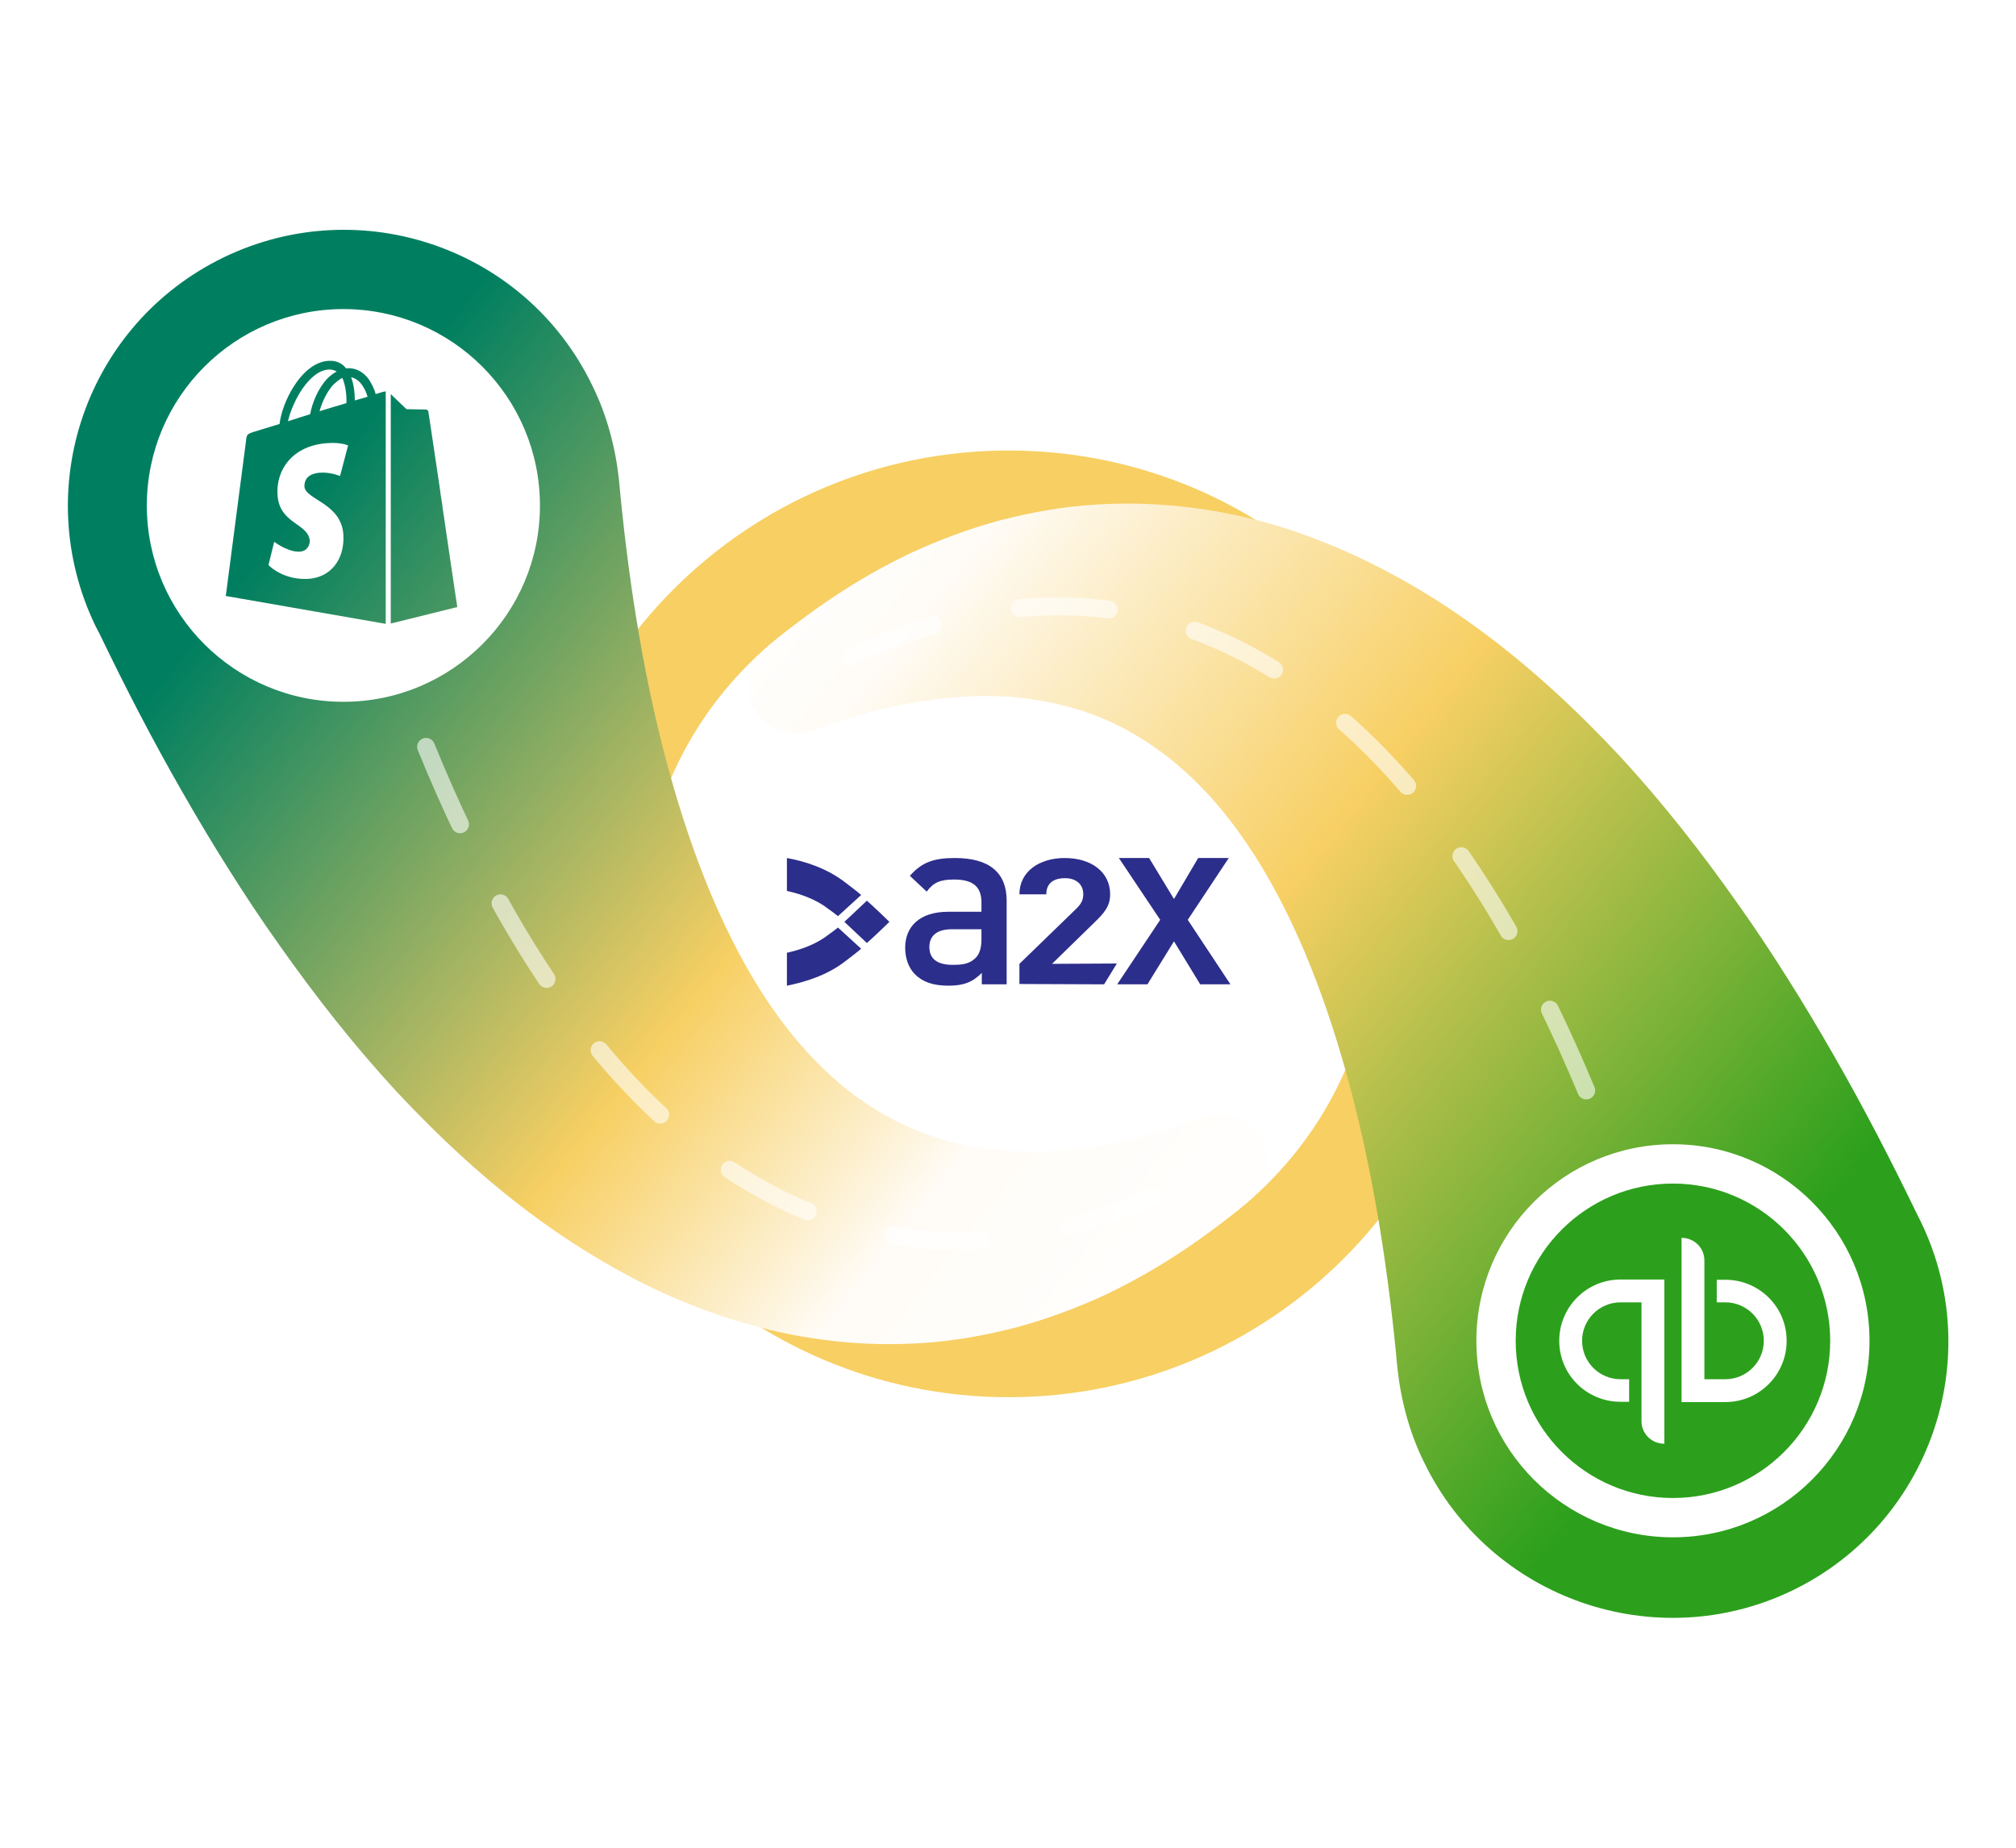 <svg xmlns="http://www.w3.org/2000/svg" width="600" height="550" viewBox="0 0 600 550"><title>Group 10 Copy</title><style>
@keyframes a0_o { 0% { opacity: 1; } 100% { opacity: 1; } }
@keyframes a1_o { 0% { opacity: 1; } 100% { opacity: 1; } }
@keyframes a2_do { 0% { stroke-dashoffset: 318px; } 100% { stroke-dashoffset: 0px; } }
@keyframes a3_do { 0% { stroke-dashoffset: 0px; } 100% { stroke-dashoffset: 318px; } }
</style><defs><filter id="filter-12" x="-46.8%" y="-46.8%" width="193.6%" height="193.7%"><feGaussianBlur stdDeviation="44" in="SourceGraphic"/></filter><linearGradient id="Gradient-0" x1="0" y1="22.9" x2="357.3" y2="308.8" gradientUnits="userSpaceOnUse"><stop offset="0" stop-color="#007f60"/><stop offset=".2" stop-color="#007f60"/><stop offset=".6" stop-color="#f7cf63"/><stop offset=".8" stop-color="#fffcf7"/><stop offset="1" stop-color="#fff"/></linearGradient><linearGradient id="Gradient-1" x1="202.4" y1="104.4" x2="559.7" y2="390.3" gradientUnits="userSpaceOnUse"><stop offset="0" stop-color="#fff"/><stop offset=".1" stop-color="#fffcf7"/><stop offset=".4" stop-color="#f7cf63"/><stop offset=".8" stop-color="#2ca01c"/><stop offset="1" stop-color="#2ca01c"/></linearGradient></defs><g fill="none" fill-rule="evenodd" transform="translate(-875.8,-117.6)"><g><g><g transform="translate(214,-216)"><g transform="translate(821,467.7)"><path d="M282 140.9c0 77.8-63.1 140.9-141 140.9c-77.9 0-141-63.1-141-140.9c0-77.8 63.1-140.9 141-140.9c77.9 0 141 63.1 141 140.9" fill="#f7cf63" filter="url(#filter-12)"/></g><g transform="translate(682,402)"><path d="M202.6 129.3c42.7-42.7 111.9-42.7 154.6 0c42.7 42.7 42.7 111.8 0 154.5c-42.7 42.7-111.9 42.7-154.6 0c-42.7-42.7-42.7-111.8 0-154.5" fill="#fff"/><path d="M282.7 326.6c9.1-2.5 17.9-5.8 26.1-9.6c16.4-7.8 30.7-17.7 43.5-28.6c4.4-3.8 6.2-10.1 4.1-15.8c-2.8-7.4-11-11.2-18.4-8.4l-0.3 .1c-13.9 5.2-28.1 8.6-41.6 9.7c-6.8 .5-13.4 .5-19.7-0.1c-6.3-0.7-12.3-1.9-18-3.7c-5.6-1.9-10.9-4.2-15.8-7l-1.8-1.1l-1.8-1.1l-0.9-0.6l-0.9-0.6l-1.7-1.2c-0.4-0.2-0.8-0.5-1.1-0.8l-0.6-0.4c-0.4-0.4-0.9-0.7-1.3-1l-0.4-0.3c-1.1-0.9-2.2-1.8-3.2-2.7c-8.6-7.4-15.9-16.3-22.4-26.4c-12.9-20.3-22.1-44.8-28.9-70.8c-6.8-26.1-11-53.7-13.6-81.9c-1-9.3-3.5-19-7.9-27.9c-19.7-40.9-68.9-57.9-109.7-38.2c-40.9 19.8-57.9 68.8-38.2 109.7l1.3 2.5c7.6 15.8 15.7 31.5 24.6 47c4.4 7.7 9 15.4 13.8 23c4.8 7.6 9.8 15.2 15.1 22.6c10.5 14.9 21.9 29.5 34.7 43.4c12.9 13.8 27 27 43 38.6c8 5.8 16.4 11.1 25.3 15.9c8.8 4.8 18.2 8.9 27.9 12.2c16.2 5.6 33.5 8.6 50.4 8.6c3.2 0 6.4-0.1 9.6-0.3c9.9-0.6 19.6-2.4 28.8-4.8Z" fill="url(#Gradient-0)"/><path d="M277 86.6c-9.1 2.5-17.9 5.8-26.1 9.6c-16.4 7.8-30.7 17.7-43.5 28.6c-4.4 3.8-6.2 10.1-4.1 15.8c2.8 7.4 11 11.2 18.4 8.4l.3-0.1c13.9-5.2 28.1-8.6 41.6-9.7c6.8-0.6 13.4-0.6 19.7 .1c6.3 .7 12.3 1.9 18 3.7c5.6 1.8 10.9 4.1 15.8 7l1.8 1.1l1.8 1.1l.9 .6l.9 .6l1.7 1.2c.6 .4 1.1 .8 1.7 1.2c.6 .4 1.1 .8 1.7 1.3c1.1 .9 2.2 1.7 3.2 2.7c8.6 7.3 15.9 16.3 22.4 26.4c12.9 20.3 22.1 44.8 28.9 70.8c6.8 26.1 11 53.7 13.6 81.8c1 9.4 3.5 19.1 7.9 28c19.7 40.8 68.9 57.9 109.7 38.2c40.8-19.8 57.9-68.9 38.2-109.7l-1.3-2.6c-7.6-15.7-15.7-31.4-24.6-46.9c-4.4-7.7-9-15.4-13.8-23c-4.8-7.6-9.8-15.2-15.1-22.6c-10.5-14.9-21.9-29.5-34.7-43.4c-12.9-13.8-27-27-43-38.6c-8-5.8-16.4-11.2-25.3-15.9c-8.8-4.8-18.2-8.9-27.9-12.3c-16.2-5.6-33.6-8.5-50.4-8.5c-3.2 0-6.4 .1-9.6 .3c-9.9 .6-19.6 2.4-28.8 4.8Z" fill="url(#Gradient-1)" style="animation: 9s linear infinite both a0_o;"/><ellipse cx="477.7" cy="330.7" rx="58.5" ry="58.5" fill="#fff"/><path d="M78 81.3h-16.3v-61.1c4.7 0 8.5 3.7 8.5 8.4v44.2h7.8c7.9 0 14.3-6.4 14.3-14.3c0-7.9-6.4-14.3-14.3-14.3h-3.2v-8.4h3.2c12.6 0 22.8 10.1 22.8 22.7c0 12.6-10.2 22.8-22.8 22.8Zm-22.7 15.5c-4.7 0-8.5-3.7-8.5-8.4v-44.2h-7.8c-7.9 0-14.3 6.4-14.3 14.3c0 7.9 6.4 14.3 14.3 14.3h3.2v8.4h-3.2c-12.6 0-22.8-10.1-22.8-22.7c0-12.6 10.2-22.8 22.8-22.8h16.3v61.1Zm3.2-96.8c-32.3 0-58.5 26.2-58.5 58.5c0 32.3 26.2 58.5 58.5 58.5c32.3 0 58.5-26.2 58.5-58.5c0-32.3-26.2-58.5-58.5-58.5Z" fill-rule="nonzero" fill="#2ca01c" transform="translate(477.7,330.7) scale(.8,.8) translate(-58.5,-58.5)" style="animation: 9s linear infinite both a1_o;"/><path d="M106.6 153.9c59.4 145.6 149.6 176.1 238.4 122.3" stroke="#fff" stroke-width="5.3" opacity=".6" stroke-linecap="round" stroke-linejoin="round" stroke-dasharray="26.4" stroke-dashoffset="318" style="animation: 9s linear infinite both a2_do;"/><path d="M451.9 256.2c-59.5-143-149-172.7-237.2-119.3" stroke="#fff" stroke-width="5.3" opacity=".6" stroke-linecap="round" stroke-linejoin="round" stroke-dasharray="26.4" style="animation: 9s linear infinite both a3_do;"/><g transform="translate(23.5,23.6)"><path d="M58.5 0c32.3 0 58.5 26.2 58.5 58.5c0 32.2-26.2 58.4-58.5 58.4c-32.3 0-58.5-26.2-58.5-58.4c0-32.3 26.2-58.5 58.5-58.5Zm-3.9 15.4h-0.3c-3.8 .1-7.6 2.9-10.6 7.7c-2.2 3.4-3.8 7.7-4.2 11.1c-4.4 1.3-7.4 2.3-7.5 2.3c-2.2 .7-2.3 .8-2.5 2.9c-0.2 1.5-5.9 45.2-6 46l47.6 8.3v-69.2c-0.3 0-0.5 .1-0.6 .1c0 0-0.9 .2-2.4 .7c-0.2-0.9-0.6-1.8-1.1-2.8c-1.6-3.2-4.1-4.9-7-4.9c-0.2 0-0.4 0-0.6 .1c-0.1-0.1-0.2-0.2-0.3-0.3c-1.1-1.3-2.5-1.9-4.2-2h-0.3Zm18 9.9v68.3l19.8-4.9c0 0-1.8-11.9-3.7-25l-0.1-0.8c0-0.2-0.1-0.3-0.1-0.5l-0.1-0.9c0-0.1-0.1-0.3-0.1-0.4l-0.1-0.9c0-0.1-0.1-0.3-0.1-0.4l-0.2-1.8c-0.2-1-0.3-2.1-0.5-3.1l-0.1-0.9c-1.8-12.3-3.5-23.3-3.5-23.4c0-0.4-0.4-0.7-0.7-0.7c-0.3 0-5.8-0.1-5.8-0.1c0 0-3.1-2.9-4.5-4.3l-0.2-0.2Zm-18.8 14.6c4.1-0.3 6.1 .7 6.1 .7l-2.4 9.1c0 0-2.7-1.2-5.9-1c-4.7 .3-4.7 3.3-4.7 4.1c.3 4 11 4.9 11.6 14.4c.4 7.6-4 12.7-10.4 13.1c-7 .4-11.1-3.3-11.8-4v-0.1c0 0 0 0 0 0h-0.1l1.7-6.9c0 0 0 0 0 0l.2 .1c.9 .7 4.5 3 7.4 2.8c2.2-0.1 3-1.9 3-3.2c-0.4-5.3-9.1-5-9.6-13.7c-0.5-7.3 4.3-14.7 14.9-15.4Zm.5-21.9c.8 0 1.6 .2 2.2 .6c-1 .5-2 1.3-2.9 2.2c-2.4 2.6-4.3 6.7-5 10.5c-2.3 .7-4.5 1.4-6.6 2.1c1.4-6.1 6.5-15.3 12.3-15.4Zm3.9 2.5c1 2.3 1.3 5.4 1.2 7.5c-2.5 .7-5.3 1.6-8 2.4c.8-2.9 2.3-5.9 4.1-7.9c.7-0.6 1.6-1.5 2.7-2Zm2.6-0.2c2.9 .6 4.3 3.8 4.9 5.8c-1.1 .3-2.4 .7-3.8 1.1c0-1.9-0.2-4.6-1.1-6.9Z" fill="#fff"/><g fill="#2c2e8b" transform="translate(190.5,163.4)"><path d="M12.4 22.8c-3.7 2.9-8.3 4.5-12.4 5.4v9.8c5.5-1.1 12-3.1 17.4-7.3c1.7-1.3 3.3-2.5 4.7-3.7l-6.9-6.3c-0.9 .7-1.8 1.4-2.8 2.1Z"/><path d="M15.2 17.3l6.9-6.3c-1.4-1.2-3-2.4-4.7-3.7c-5.4-4.2-11.9-6.3-17.4-7.3v9.8c4.1 .9 8.7 2.5 12.4 5.4c1 .7 1.9 1.4 2.8 2.1"/><path d="M23.8 12.7l-6.7 6.3l6.7 6.3c2.4-2.1 6.5-6.1 6.7-6.3c-0.2-0.2-4.3-4.2-6.7-6.3"/><path d="M58 37.6v-3.4c-2.7 2.7-5.3 3.8-9.9 3.8c-4.6 0-7.7-1.1-10-3.4c-1.9-1.9-2.9-4.8-2.9-7.9c0-6.3 4.3-10.7 12.8-10.7h9.9v-2.7c0-4.7-2.4-6.9-8.2-6.9c-4.1 0-6.1 .9-8.1 3.6l-5-4.7c3.6-4.1 7.2-5.3 13.4-5.3c10.2 0 15.4 4.3 15.4 12.7v24.9h-7.4Zm-0.1-16.4h-8.8c-4.4 0-6.7 1.9-6.7 5.3c0 3.4 2.2 5.3 6.9 5.3c2.8 0 5-0.2 6.9-2.1c1.1-1.1 1.7-2.9 1.7-5.5v-3Z"/><path d="M69.2 37.5v-6l16.7-16.2c1.7-1.6 2.3-2.8 2.3-4.5c0-2.9-2-4.8-5.5-4.8c-2.8 0-5.5 1.1-5.5 4.8h-8c0-6.7 5.8-10.8 13.5-10.8c7.8 0 13.5 4.1 13.5 10.8c0 3.6-1.8 5.6-4.8 8.5l-12.5 12.2l19.3-0.1l-3.8 6.2l-25.2-0.1Z"/><path d="M123 37.6l-7.8-12.8l-7.9 12.8h-9l12.8-19.2l-12.3-18.4h9l7.4 12.2l7.2-12.2h9.1l-12.2 18.4l12.7 19.2Z"/></g></g></g></g></g></g></g></svg>